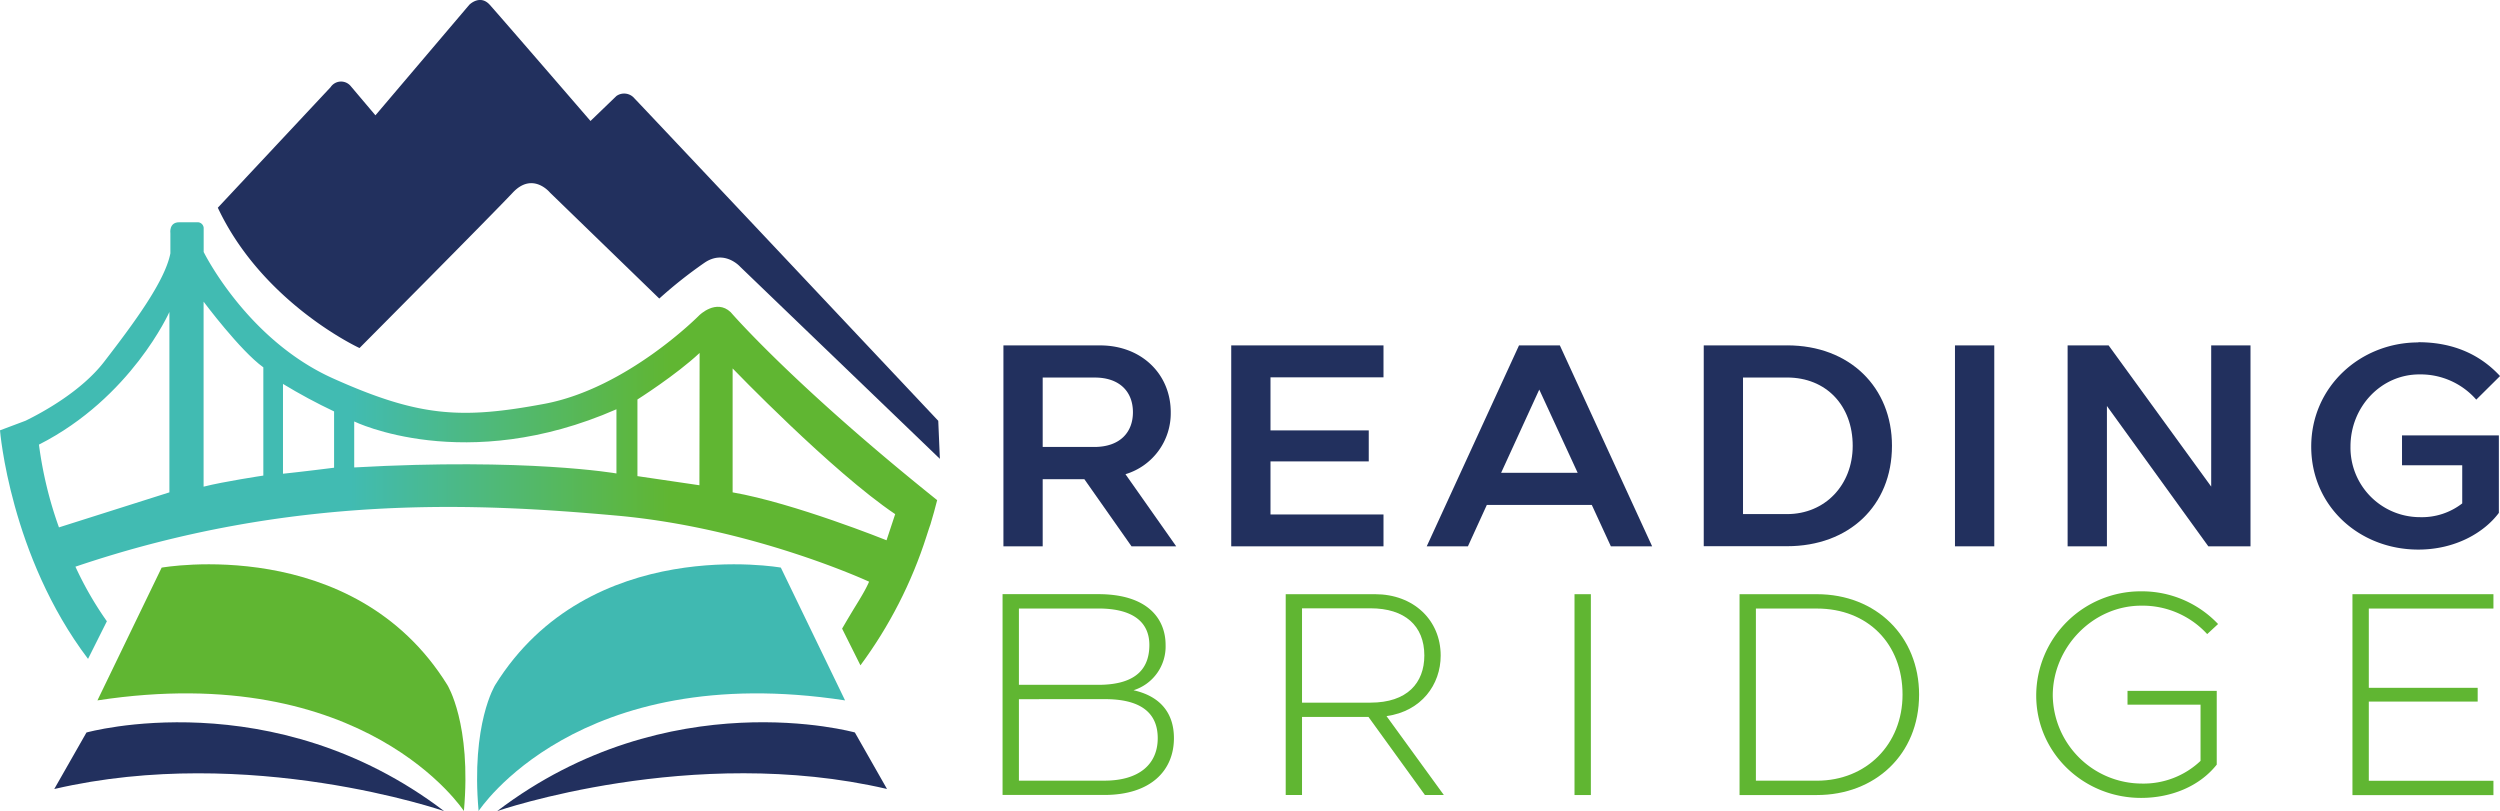 <svg xmlns="http://www.w3.org/2000/svg" xmlns:xlink="http://www.w3.org/1999/xlink" viewBox="0 0 636.07 206.35"><defs><style>.a{fill:none;}.b{fill:#60b632;}.c{fill:#22305e;}.d{fill:#40b9b1;}.e{clip-path:url(#a);}.f{fill:url(#b);}</style><clipPath id="a"><path class="a" d="M225.56,137.46S202.06,128,186.4,125.27V93.74s25.29,26.27,41.36,37.07Zm-47.61-14-15.77-2.32v-19.5S172,95.43,178,89.8Zm-21.11-3s-22.77-4-66.72-1.53v-11.7s28.15,13.8,66.72-3.1ZM85,119s-7.88,1-13,1.53V97.68a141.33,141.33,0,0,0,13,7ZM67,121s-10.12,1.52-15.2,2.82V76.75S61.11,89.24,67,93.46ZM43.1,125.27,15,134.18a100.7,100.7,0,0,1-5.09-21.06C33.39,101.21,43.1,79.38,43.1,79.38ZM185.9,79.42c-3.69-3.48-8,.81-8,.81s-18.3,18.58-39.41,22.52-31.81,3.38-53.77-6.48S51.82,64.11,51.82,64.11V58.27h0a1.55,1.55,0,0,0-1.72-1.72H45.6c-2.67,0-2.25,2.78-2.25,2.78l0,5.12C42,71.5,34.09,82.2,26.49,92.05c-5.76,7.47-15.57,12.84-20,15L0,109.49s2.55,31.93,22.4,58.15l4.79-9.57a87.32,87.32,0,0,1-8-13.89c55.39-18.76,103-16.1,137.67-13S221.12,148,221.12,148c-1.25,2.91-3.55,6.24-5.51,9.62-.8,1.39-1.34,2.29-1.34,2.29l0,.06,4.65,9.31a113.07,113.07,0,0,0,16.8-32.82c.35-1.08.67-2.1,1-3,.66-2.18,1.23-4.26,1.72-6.21C201.79,97.9,185.9,79.42,185.9,79.42Z"></path></clipPath><linearGradient id="b" x1="1" y1="281.68" x2="2" y2="281.68" gradientTransform="matrix(238.43, 0, 0, -238.43, -237.43, 67273.13)" gradientUnits="userSpaceOnUse"><stop offset="0" stop-color="#41bbb2"></stop><stop offset="0.37" stop-color="#41bbb2"></stop><stop offset="0.71" stop-color="#60b632"></stop><stop offset="1" stop-color="#60b632"></stop></linearGradient></defs><title>ReadingBridge_logo</title><path class="b" d="M259.24,177.89v20.73H281c8.89,0,13.56-4.23,13.56-10.81,0-6.93-5-9.93-13.41-9.93Zm20.19-3.65c10.28,0,13-4.75,13-10.15s-3.64-9.27-13-9.27H259.24v19.42Zm-24.35-23.07h24.35c12.83,0,17.13,6.5,17.13,12.92a11.67,11.67,0,0,1-8.16,11.53c6.85,1.53,10.28,5.84,10.28,12.19,0,8.25-5.91,14.45-17.71,14.45H255.08v-51.1"></path><path class="b" d="M331.27,178.77h17.42c9.33,0,13.7-5,13.7-12,0-7.59-5-12-13.7-12H331.27Zm-4.15,23.51v-51.1h22.74c9.77,0,16.69,6.57,16.69,15.62,0,7.37-4.88,14.16-13.78,15.4l14.58,20.07h-4.81l-14.36-19.86H331.27v19.86h-4.15"></path><path class="b" d="M404.76,202.28H400.6v-51.1h4.16v51.1"></path><path class="b" d="M462.27,198.63c12.61,0,21.79-9.27,21.79-21.9,0-12.92-8.82-21.9-21.79-21.9H446.75v43.8Zm0-47.45c15.09,0,26,10.73,26,25.55,0,15.33-11.3,25.55-26,25.55H442.59v-51.1h19.68"></path><path class="b" d="M544.8,150.45a26.69,26.69,0,0,1,19.54,8.32l-2.77,2.56a22.28,22.28,0,0,0-16.77-7.23c-12.39,0-22.52,10.66-22.52,22.85a22.73,22.73,0,0,0,22.6,22.41,21.08,21.08,0,0,0,15-5.77V179.28H541.3v-3.5H564v18.76c-4.45,5.62-11.74,8.47-19.25,8.47-14.65,0-26.68-11.46-26.68-26.06a26.57,26.57,0,0,1,26.68-26.5"></path><path class="b" d="M598.53,151.18H634.4v3.65H602.69V175h27.7v3.5h-27.7v20.15H634.4v3.65H598.53v-51.1"></path><path class="c" d="M265.29,113.72h13.27c6.56-.07,9.69-3.87,9.69-8.83,0-5.33-3.5-8.83-9.69-8.83H265.29ZM255.3,139V87.88h24.57c10.64,0,18,7.37,18,17a16.18,16.18,0,0,1-11.52,15.77L299.26,139H287.89l-12-17.08H265.29V139h-10"></path><path class="c" d="M352,87.88V96H323.25v13.51h25v7.88h-25v13.51H352V139H313.26V87.88H352"></path><path class="c" d="M381.93,120.29H401.4l-9.77-21.17Zm4.52-32.41h10.42L420.35,139H409.85L405,128.47H378.29L373.48,139H363l23.47-51.1"></path><path class="c" d="M454.69,130.8c9.62,0,16.69-7.37,16.69-17.37,0-10.29-6.78-17.38-16.69-17.38H443.47V130.8Zm0-42.93c16,0,26.68,10.73,26.68,25.55,0,15.33-11,25.55-26.68,25.55H433.48V87.88h21.21"></path><path class="c" d="M507.4,139h-10V87.88h10V139"></path><path class="c" d="M536.49,87.88l26.1,35.92V87.88h10V139H561.86l-25.8-35.7V139h-10V87.88h10.42"></path><path class="c" d="M615.3,87.07c9.26,0,16,3.43,20.78,8.61l-6.05,6a18.81,18.81,0,0,0-14.36-6.42c-9.84-.07-17.64,8.25-17.64,18.32a17.69,17.69,0,0,0,17.64,18,16.75,16.75,0,0,0,10.79-3.5v-9.71H611.14v-7.59h24.64v19.71c-3.72,5-11.08,9.34-20.48,9.34-15,0-27.26-11-27.26-26.21s12.47-26.5,27.26-26.5"></path><path class="c" d="M55.42,52.85,84.12,22.17a3.19,3.19,0,0,1,5.09-.29l6.31,7.46L119.4,1.22s2.71-2.76,5.21,0c3.15,3.52,25.63,29.56,25.63,29.56l6.59-6.35a3.41,3.41,0,0,1,4.58.59c2.29,2.34,77.31,82.05,77.31,82.05l.41,9.67L188.33,67.88s-4-4.54-9.13-1a114.19,114.19,0,0,0-11.46,9.08L139.93,49s-4.39-5.39-9.46,0c-5.75,6.11-39,39.55-39,39.55S66.87,77.22,55.42,52.85"></path><path class="b" d="M41.14,144.42s48.73-8.73,72.67,29.84c0,0,6.2,9.85,4.22,32.09,0,0-25.07-38.57-93.24-28.15l16.34-33.78"></path><path class="d" d="M198.72,144.42S150,135.69,126,174.26c0,0-6.2,9.85-4.23,32.09,0,0,25.07-38.57,93.24-28.15l-16.34-33.78"></path><path class="c" d="M13.82,200.72,22,186.37s47.32-13.23,91,20c0,0-49.58-17.17-99.15-5.63"></path><path class="c" d="M225.67,200.72l-8.17-14.36s-47.32-13.23-91,20c0,0,49.58-17.17,99.15-5.63"></path><g class="e"><path class="f" d="M225.56,137.46S202.06,128,186.4,125.27V93.74s25.29,26.27,41.36,37.07Zm-47.61-14-15.77-2.32v-19.5S172,95.43,178,89.8Zm-21.11-3s-22.77-4-66.72-1.53v-11.7s28.15,13.8,66.72-3.1ZM85,119s-7.88,1-13,1.53V97.68a141.33,141.33,0,0,0,13,7ZM67,121s-10.12,1.52-15.2,2.82V76.75S61.11,89.24,67,93.46ZM43.1,125.27,15,134.18a100.7,100.7,0,0,1-5.09-21.06C33.39,101.21,43.1,79.38,43.1,79.38ZM185.9,79.42c-3.69-3.48-8,.81-8,.81s-18.3,18.58-39.41,22.52-31.81,3.38-53.77-6.48S51.82,64.11,51.82,64.11V58.27h0a1.55,1.55,0,0,0-1.72-1.72H45.6c-2.67,0-2.25,2.78-2.25,2.78l0,5.12C42,71.5,34.09,82.2,26.49,92.05c-5.76,7.47-15.57,12.84-20,15L0,109.49s2.55,31.93,22.4,58.15l4.79-9.57a87.32,87.32,0,0,1-8-13.89c55.39-18.76,103-16.1,137.67-13S221.12,148,221.12,148c-1.25,2.91-3.55,6.24-5.51,9.62-.8,1.39-1.34,2.29-1.34,2.29l0,.06,4.65,9.31a113.07,113.07,0,0,0,16.8-32.82c.35-1.08.67-2.1,1-3,.66-2.18,1.23-4.26,1.72-6.21C201.79,97.9,185.9,79.42,185.9,79.42"></path></g></svg>